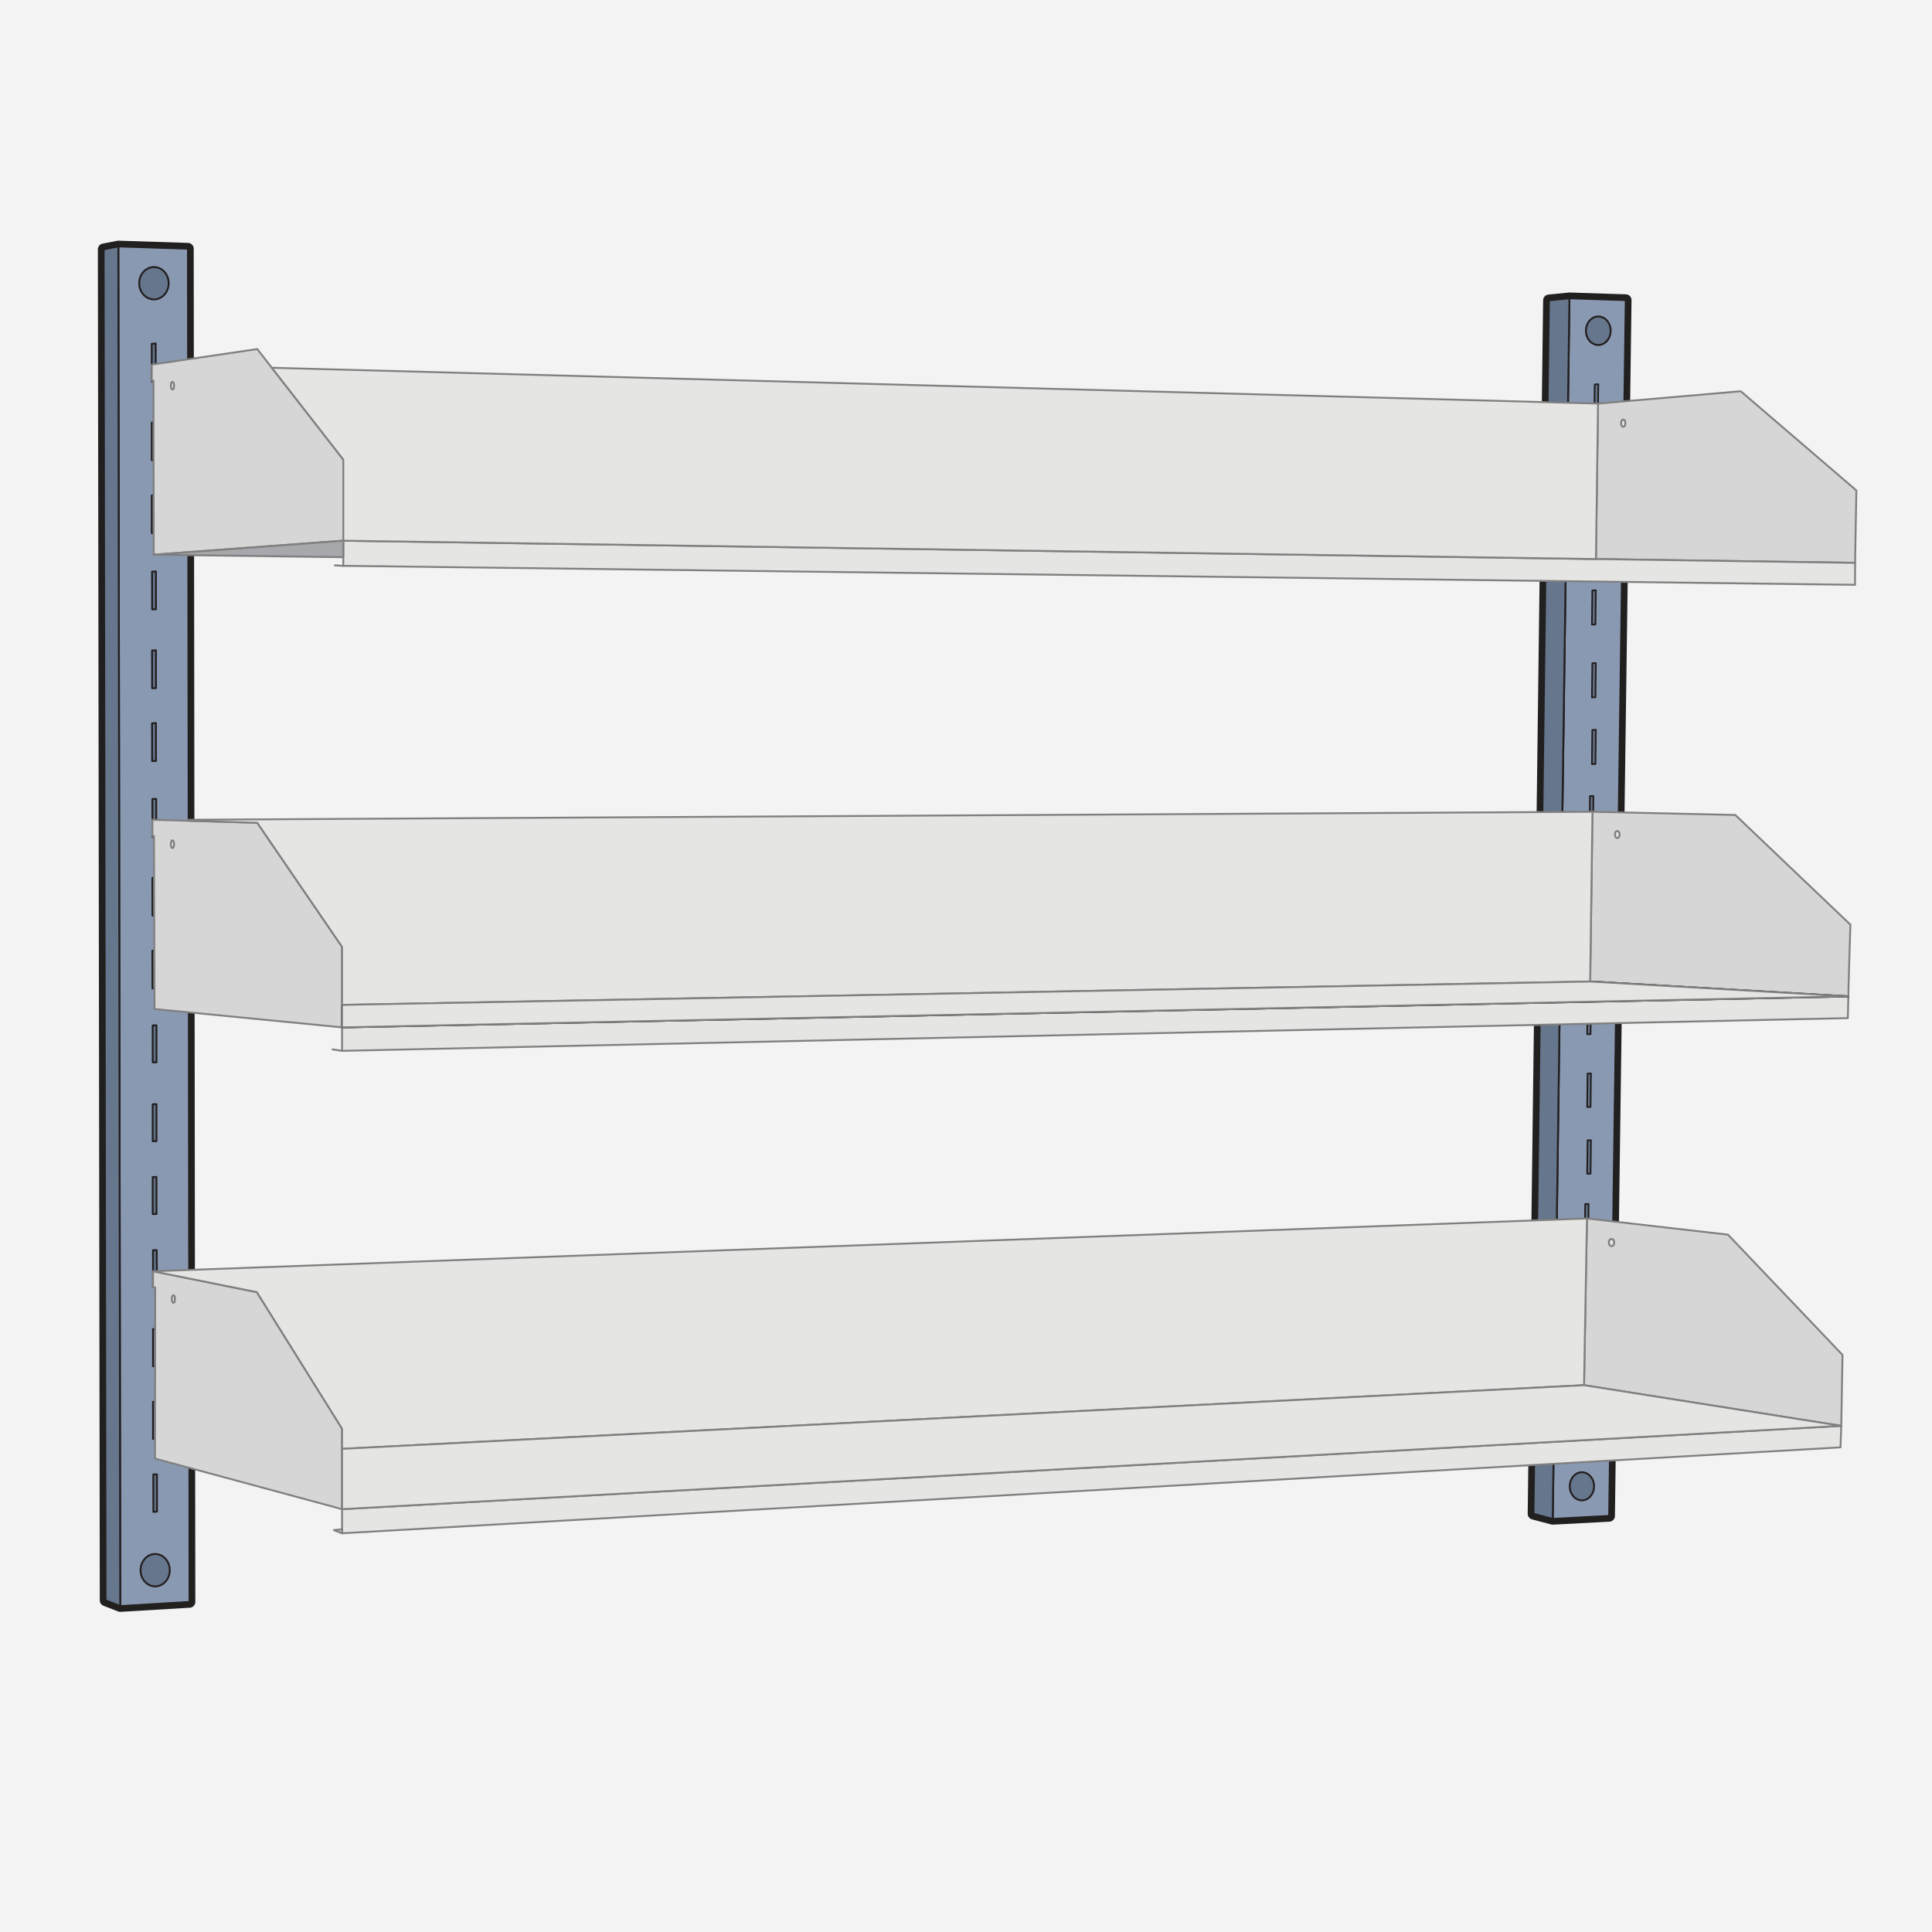 <?xml version="1.0" encoding="UTF-8"?>
<svg id="Layer_1" data-name="Layer 1" xmlns="http://www.w3.org/2000/svg" viewBox="0 0 1672.44 1672.44">
  <rect x="0" y="0" width="1672.44" height="1672.44" fill="#333333" stroke="none"/>
  <defs>
    <style>
      .cls-1 {
        stroke-width: 9.977px;
      }

      .cls-1, .cls-2, .cls-3, .cls-4, .cls-5, .cls-6, .cls-7, .cls-8, .cls-9, .cls-10, .cls-11 {
        stroke-linecap: round;
        stroke-linejoin: round;
      }

      .cls-1, .cls-5, .cls-6, .cls-8, .cls-11 {
        stroke: #221f1f;
      }

      .cls-1, .cls-5, .cls-11 {
        fill: #66768d;
      }

      .cls-12 {
        fill: #f3f3f3;
      }

      .cls-2 {
        fill: #d6d6d6;
      }

      .cls-2, .cls-3, .cls-4, .cls-7, .cls-9, .cls-10 {
        stroke: #7f7f7f;
      }

      .cls-2, .cls-4, .cls-5, .cls-6 {
        stroke-width: 1.609px;
      }

      .cls-3 {
        stroke-width: 8.314px;
      }

      .cls-3, .cls-8, .cls-9, .cls-10 {
        fill: #e5e6e6;
      }

      .cls-4 {
        fill: #e5e5e4;
      }

      .cls-6 {
        fill: #8a99b2;
      }

      .cls-7 {
        fill: #a7a8ab;
      }

      .cls-7, .cls-8, .cls-10 {
        stroke-width: 1.663px;
      }

      .cls-9 {
        stroke-width: 1.663px;
      }

      .cls-11 {
        stroke-width: 1.454px;
      }
    </style>
  </defs>
  <path class="cls-3" d="M1506.884,338.668l-100.732,8.723,1.197-87.614-48.753-1.567-17.787,1.751-1.123,88.224-1104.394-29.838-12.591-16.176-59.884,8.821-.113-95.73-60.274-1.935-12.718,2.488,1.659,1169.534,12.718,4.977,59.997-3.595-.137-116.055,132.159,35.736v17.465l-7.051,.645,7.051,2.765,1031.876-59.166-.538,42.3,16.681,4.424,48.846-2.581,.654-47.907,199.613-11.445,.645-18.617,1.106-61.38-99.166-104.143-99.371-11.399,2.345-171.692,200.8-4.365,.415-18.801c-.138-.414,1.797-62.071,1.797-62.071l-99.673-94.973-100.846-2.252,2.725-199.493,201.803,2.537,.046-19.031,1.106-62.67-100.088-85.895ZM163.747,1099.74l-.264-223.392,132.624,12.987v20.322l1036.723-22.54-2.153,169.254-1166.93,43.37Zm-.46-390.112l-.27-229.069,134.151,1.789v7.465l1040.551,13.081-2.545,200.066-1171.887,6.668Z"/>
  <rect class="cls-12" x="-4.018" y="-4.018" width="1680.48" height="1680.48"/>
  <g>
    <polygon class="cls-1" points="102.43 213.327 89.711 215.816 91.37 1385.35 104.088 1390.327 164.085 1386.733 162.703 215.263 102.43 213.327"/>
    <polygon class="cls-1" points="1358.596 258.21 1340.809 259.961 1327.445 1310.423 1344.126 1314.847 1392.972 1312.266 1407.349 259.777 1358.596 258.21"/>
    <polygon class="cls-6" points="102.429 213.328 162.703 215.263 164.086 1386.733 104.088 1390.327 102.429 213.328"/>
    <polygon class="cls-5" points="89.711 215.816 102.429 213.328 104.088 1390.327 91.37 1385.35 89.711 215.816"/>
    <polygon class="cls-6" points="1407.35 259.777 1358.596 258.21 1344.127 1314.847 1392.972 1312.266 1407.35 259.777"/>
    <polygon class="cls-5" points="1340.809 259.962 1358.596 258.21 1344.127 1314.847 1327.445 1310.423 1340.809 259.962"/>
    <polygon class="cls-5" points="134.785 329.666 134.778 297.379 131.357 297.638 131.369 330.169 134.785 329.666"/>
    <path class="cls-5" d="M135.03,527.401l-.036-32.76c-1.282,.07-2.415,.131-3.361,.181l.046,32.663c1.076-.027,2.193-.056,3.351-.085Z"/>
    <polygon class="cls-5" points="131.909 691.669 131.973 724.319 135.267 723.812 135.209 691.577 131.909 691.669"/>
    <path class="cls-5" d="M135.459,919.598l-.035-32.05c-1.303,.037-2.404,.067-3.24,.089l.045,32c1.049-.013,2.127-.026,3.231-.04Z"/>
    <path class="cls-5" d="M132.728,1276.343l.045,32.421,3.111-.277-.035-32.203c-1.089,.019-2.135,.039-3.121,.059Z"/>
    <polygon class="cls-5" points="135.884 1114.188 135.636 1082.19 132.456 1082.224 132.456 1114.352 135.884 1114.188"/>
    <polygon class="cls-5" points="134.785 397.94 134.778 365.653 131.357 365.912 131.369 398.443 134.785 397.94"/>
    <path class="cls-5" d="M135.03,595.675l-.036-32.76c-1.282,.07-2.415,.131-3.361,.181l.046,32.663c1.076-.027,2.193-.056,3.351-.085Z"/>
    <polygon class="cls-5" points="131.909 759.942 131.973 792.592 135.267 792.086 135.209 759.85 131.909 759.942"/>
    <path class="cls-5" d="M135.459,987.871l-.035-32.05c-1.303,.037-2.404,.067-3.24,.089l.045,32c1.049-.013,2.127-.026,3.231-.04Z"/>
    <polygon class="cls-5" points="135.884 1182.461 135.636 1150.463 132.456 1150.498 132.456 1182.626 135.884 1182.461"/>
    <polygon class="cls-5" points="134.785 460.961 134.778 428.675 131.357 428.934 131.369 461.464 134.785 460.961"/>
    <path class="cls-5" d="M135.03,658.696l-.036-32.76c-1.282,.07-2.415,.131-3.361,.181l.046,32.663c1.076-.027,2.193-.056,3.351-.085Z"/>
    <polygon class="cls-5" points="131.909 822.964 131.973 855.614 135.267 855.107 135.209 822.872 131.909 822.964"/>
    <path class="cls-5" d="M135.459,1050.893l-.035-32.05c-1.303,.037-2.404,.067-3.24,.089l.045,32c1.049-.013,2.127-.026,3.231-.04Z"/>
    <polygon class="cls-5" points="135.884 1245.483 135.636 1213.485 132.456 1213.52 132.456 1245.647 135.884 1245.483"/>
    <ellipse class="cls-5" cx="1383.572" cy="286.292" rx="10.691" ry="12.35"/>
    <ellipse class="cls-5" cx="1369.379" cy="1286.618" rx="10.507" ry="12.165"/>
    <ellipse class="cls-5" cx="134.306" cy="1359.241" rx="12.637" ry="14.009"/>
    <ellipse class="cls-5" cx="133.257" cy="245.188" rx="12.764" ry="14.009"/>
    <g>
      <polygon class="cls-11" points="1383.198 361.78 1383.572 332.585 1380.478 332.828 1380.106 362.243 1383.198 361.78"/>
      <path class="cls-11" d="M1381.094,540.578l.353-29.623c-1.159,.067-2.183,.125-3.039,.173l-.343,29.535c.972-.027,1.982-.056,3.029-.085Z"/>
      <polygon class="cls-11" points="1376.342 689.123 1376.016 718.646 1378.999 718.179 1379.326 689.031 1376.342 689.123"/>
      <path class="cls-11" d="M1376.869,895.216l.345-28.981c-1.178,.037-2.172,.067-2.929,.089l-.336,28.936c.948-.014,1.922-.029,2.919-.044Z"/>
      <path class="cls-11" d="M1370.207,1217.804l-.34,29.316,2.814-.258,.347-29.119c-.984,.02-1.93,.04-2.82,.061Z"/>
      <polygon class="cls-11" points="1374.965 1071.169 1375.118 1042.237 1372.244 1042.276 1371.866 1071.327 1374.965 1071.169"/>
    </g>
    <g>
      <polygon class="cls-11" points="1383.198 424.801 1383.572 395.606 1380.478 395.849 1380.106 425.265 1383.198 424.801"/>
      <path class="cls-11" d="M1381.094,603.6l.353-29.623c-1.159,.067-2.183,.125-3.039,.173l-.343,29.535c.972-.027,1.982-.056,3.029-.085Z"/>
      <polygon class="cls-11" points="1376.342 752.144 1376.016 781.668 1378.999 781.201 1379.326 752.053 1376.342 752.144"/>
      <path class="cls-11" d="M1376.869,958.237l.345-28.981c-1.178,.037-2.172,.067-2.929,.089l-.336,28.936c.948-.014,1.922-.029,2.919-.044Z"/>
      <polygon class="cls-11" points="1374.965 1134.191 1375.118 1105.258 1372.244 1105.298 1371.866 1134.348 1374.965 1134.191"/>
    </g>
    <g>
      <polygon class="cls-11" points="1383.198 482.571 1383.572 453.376 1380.478 453.619 1380.106 483.035 1383.198 482.571"/>
      <path class="cls-11" d="M1381.094,661.37l.353-29.623c-1.159,.067-2.183,.125-3.039,.173l-.343,29.535c.972-.027,1.982-.056,3.029-.085Z"/>
      <polygon class="cls-11" points="1376.342 809.914 1376.016 839.438 1378.999 838.971 1379.326 809.823 1376.342 809.914"/>
      <path class="cls-11" d="M1376.869,1016.007l.345-28.981c-1.178,.037-2.172,.067-2.929,.089l-.336,28.936c.948-.014,1.922-.029,2.919-.044Z"/>
      <polygon class="cls-11" points="1374.965 1191.961 1375.118 1163.028 1372.244 1163.068 1371.866 1192.118 1374.965 1191.961"/>
    </g>
  </g>
  <polygon class="cls-2" points="222.701 302.172 131.357 315.627 131.357 329.544 132.843 329.544 133.05 480.159 297.168 468.063 297.168 397.836 222.701 302.172"/>
  <polygon class="cls-2" points="131.934 709.628 222.701 712.246 296.108 819.661 296.108 889.335 133.759 873.437 133.258 723.72 131.953 723.609 131.934 709.628"/>
  <polygon class="cls-2" points="222.332 1118.542 132.482 1100.478 132.456 1114.371 134.34 1114.441 134.17 1262.625 296.108 1306.414 296.108 1236.739 222.332 1118.542"/>
  <ellipse class="cls-10" cx="150.123" cy="1124.486" rx="1.382" ry="3.318"/>
  <ellipse class="cls-10" cx="149.294" cy="730.771" rx="1.382" ry="3.318"/>
  <ellipse class="cls-10" cx="149.294" cy="333.875" rx="1.382" ry="3.318"/>
  <polygon class="cls-2" points="1506.885 338.668 1383.35 349.366 1381.518 483.947 1605.867 487.233 1606.972 424.563 1506.885 338.668"/>
  <line class="cls-9" x1="297.168" y1="489.813" x2="289.887" y2="489.399"/>
  <polygon class="cls-4" points="297.168 468.063 297.168 489.813 1605.82 506.264 1605.867 487.233 297.168 468.063"/>
  <polygon class="cls-7" points="133.05 480.159 297.168 482.348 297.168 468.063 133.05 480.159"/>
  <polygon class="cls-4" points="235.292 318.348 297.168 397.836 297.168 468.063 1381.518 483.947 1383.35 349.366 235.292 318.348"/>
  <ellipse class="cls-10" cx="1405.138" cy="366.316" rx="1.843" ry="3.134"/>
  <path class="cls-2" d="M1502.138,705.472l-123.599-2.759-2,146.946s223.613,13.272,223.475,12.858,1.797-62.071,1.797-62.071l-99.673-94.973Z"/>
  <line class="cls-9" x1="296.108" y1="909.657" x2="287.897" y2="908.411"/>
  <polygon class="cls-4" points="1599.599 881.317 1600.014 862.516 296.108 889.335 296.108 909.657 1599.599 881.317"/>
  <polygon class="cls-8" points="1600.014 862.516 1376.539 849.659 296.108 869.889 296.108 889.335 1600.014 862.516"/>
  <polygon class="cls-4" points="1378.54 702.713 1376.539 849.659 296.108 869.889 296.108 819.661 222.701 712.246 163.288 710.533 163.287 709.628 1378.54 702.713"/>
  <polygon class="cls-4" points="1600.014 862.516 1376.539 849.659 296.108 869.889 296.108 889.335 1600.014 862.516"/>
  <ellipse class="cls-10" cx="1400.023" cy="722.384" rx="1.982" ry="3.041"/>
  <polygon class="cls-2" points="1373.747 1054.77 1495.825 1068.774 1594.991 1172.917 1593.885 1234.297 1371.222 1199.091 1373.747 1054.77"/>
  <polygon class="cls-4" points="132.482 1100.478 163.747 1106.764 222.332 1118.542 296.108 1236.739 296.108 1254.204 1371.222 1199.091 1373.747 1054.77 132.482 1100.478"/>
  <polygon class="cls-4" points="296.108 1306.414 296.108 1327.289 1593.24 1252.914 1593.885 1234.297 296.108 1306.414"/>
  <polygon class="cls-10" points="296.108 1327.289 289.057 1324.524 296.108 1323.879 296.108 1327.289"/>
  <polygon class="cls-4" points="296.108 1306.414 296.108 1254.204 1371.222 1199.091 1593.885 1234.297 296.108 1306.414"/>
  <ellipse class="cls-10" cx="1395.023" cy="1075.594" rx="2.281" ry="3.111"/>
</svg>